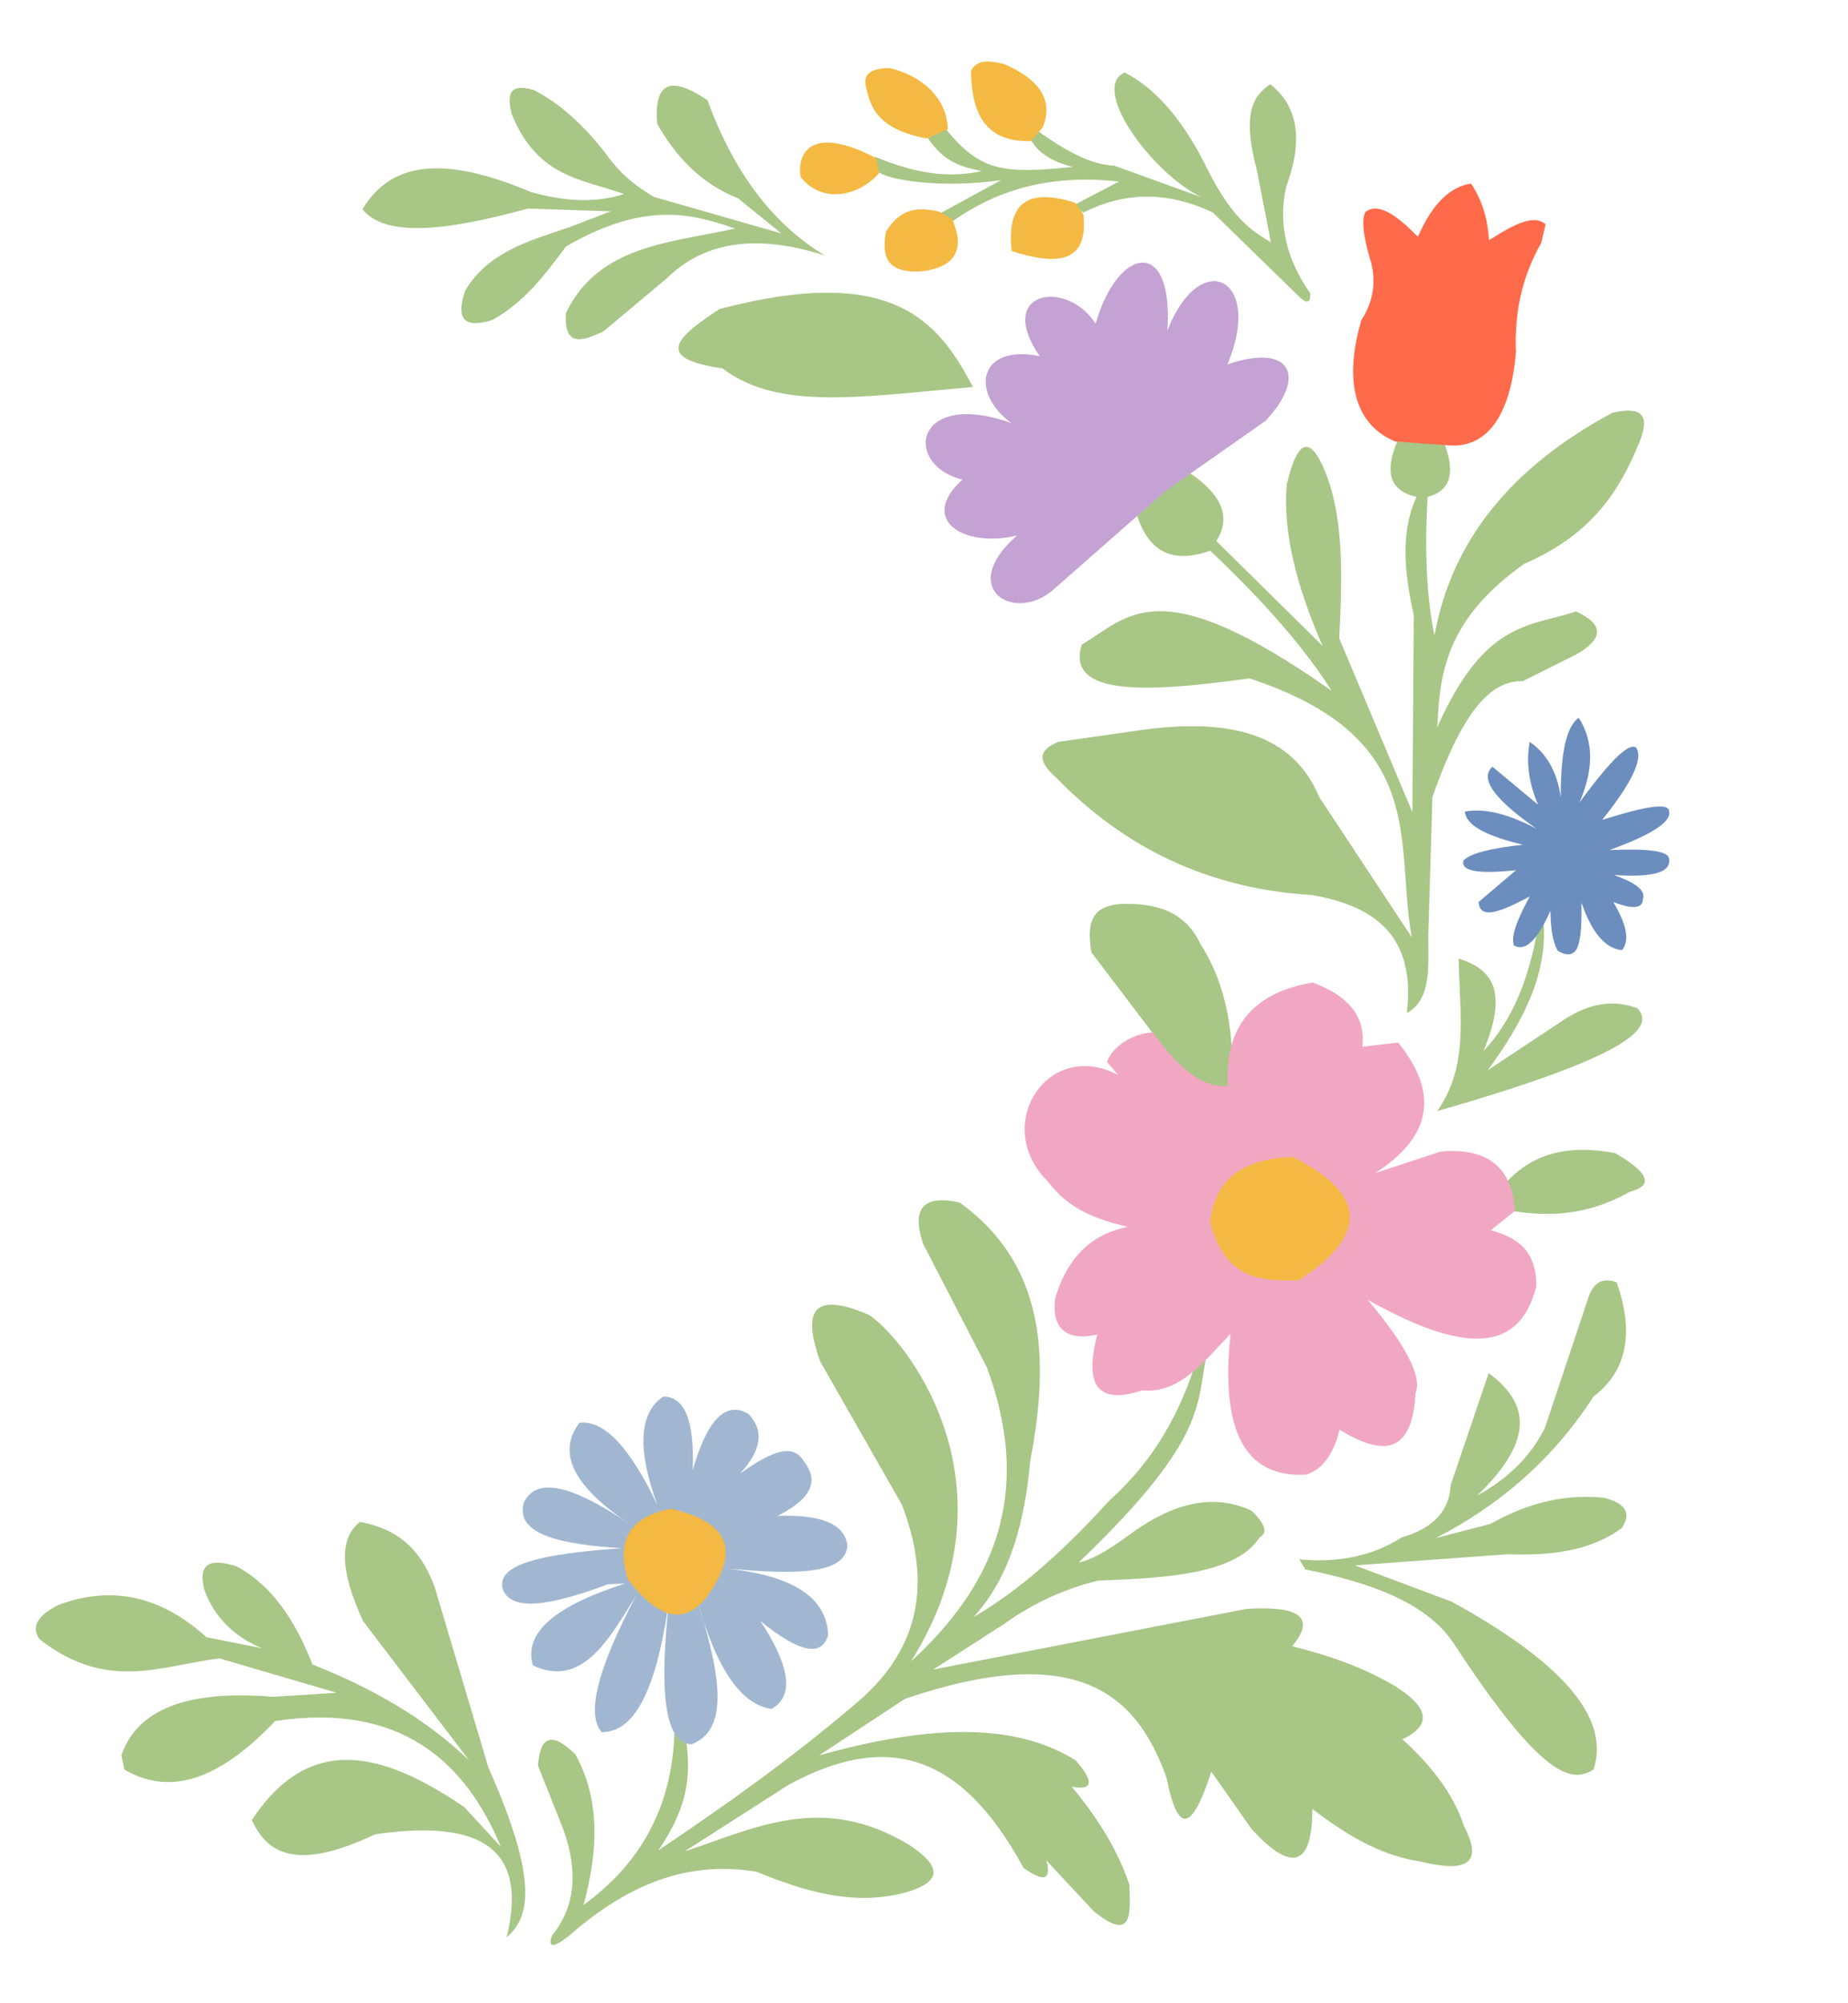 <?xml version="1.0" encoding="UTF-8" standalone="no"?>
<!DOCTYPE svg PUBLIC "-//W3C//DTD SVG 1.1//EN" "http://www.w3.org/Graphics/SVG/1.1/DTD/svg11.dtd">
<svg width="100%" height="100%" viewBox="0 0 831 900" version="1.1" xmlns="http://www.w3.org/2000/svg" xmlns:xlink="http://www.w3.org/1999/xlink" xml:space="preserve" xmlns:serif="http://www.serif.com/" style="fill-rule:evenodd;clip-rule:evenodd;stroke-linejoin:round;stroke-miterlimit:2;">
    <g transform="matrix(1,0,0,1,-2547.1,-1106.94)">
        <g id="Artboard12" transform="matrix(-0.438,0,0,2.443,5108.58,-6257.8)">
            <rect x="3951.27" y="3014.87" width="1895.39" height="368.134" style="fill:none;"/>
            <g transform="matrix(2.283,0,0,0.409,165.929,3014.87)">
                <path d="M2261.1,870.777C2250.96,862.042 2246.22,846.28 2269.28,794.396L2293.38,713.468C2298.61,698.775 2307.88,687.347 2327.02,683.915C2336.44,691.198 2336.1,705.959 2325.66,728.471L2277.92,791.213C2297.77,772.092 2321.91,758.534 2348.39,748.021C2355.99,728.687 2366.28,712.658 2382.49,703.92C2393.92,700.225 2400.17,702.179 2397.04,714.377C2392.5,726.926 2383.6,735.481 2371.12,740.747L2396.13,735.746C2415.99,717.671 2438,712.124 2462.51,721.197C2472.81,726.35 2474.74,731.502 2471.14,736.655C2440.77,760.516 2416.21,748.456 2390.22,745.293L2337.48,760.752L2366.12,762.57C2404.85,759.362 2427.37,768.311 2434.32,788.94L2432.95,795.305C2414.32,806.258 2392.45,802.259 2365.21,773.482C2308.47,764.813 2279.41,792.251 2263.74,829.946L2280.19,812.127C2315.8,787.916 2349.34,777.945 2375.67,818.038C2368.71,833.033 2355.67,841.233 2320.2,824.403C2265.74,816.443 2252.65,836.355 2261.1,870.777ZM2240.64,869.868C2242.46,875.005 2240.81,876.059 2233.36,870.323C2209.39,849.391 2182.71,835.657 2148.8,841.225C2127.42,849.906 2105.79,856.714 2082.42,850.773C2063.36,845.54 2066.95,837.949 2079.69,829.404C2118.97,805.398 2149.38,821.671 2181.08,832.132L2134.25,802.125C2091.32,778.842 2057.38,786.475 2028.69,839.448C2018.82,846.569 2016.26,844.333 2018.31,836.224L1997.07,858.998C1979.26,873.505 1980.62,859.611 1981.03,847.135C1986.13,831.728 1995.22,817.118 2006.94,803.034C1997.28,804.795 1996.91,800.709 2005.13,791.213C2033.66,773.118 2074.19,775.91 2120.61,788.94L2081.96,763.479C2004.39,737.128 1977.47,761.434 1964.21,799.397C1958.67,827.702 1951.73,819.574 1944.2,796.214L1926.02,822.13C1908.69,840.955 1898.85,839.898 1898.74,813.037C1884.27,823.919 1869.21,833.772 1850.09,836.678C1825.43,842.712 1823.4,834.604 1830.54,820.766C1835.01,807.05 1844.54,794.057 1858.27,781.666C1844.81,775.301 1846.24,767.244 1861.91,757.569C1876.46,749.015 1891.95,743.755 1907.83,739.838C1896.89,726.716 1904.8,721.57 1928.29,723.015L2069.23,750.295L2037.41,729.835C2024,720.211 2009.85,713.95 1995.12,710.285C1963.32,709.201 1932.84,707.16 1922.38,690.735C1918.93,688.972 1919.54,685.312 1926.02,678.914C1940.95,671.965 1958.47,673.212 1980.69,689.44C1992.51,698.167 1999.23,701.323 2003.76,702.101C1944.35,645.171 1951.41,630.541 1946.02,607.988L1950.57,610.262C1957.97,634.673 1970.14,656.578 1990.12,674.368C2013.24,699.88 2033.22,716.37 2051.05,726.653C2034.44,708.413 2028.11,683.531 2025.59,656.182C2016.65,609.652 2019.12,567.722 2057.41,540.245C2073.42,536.717 2079.29,542.551 2073.78,558.886L2045.13,614.354C2023.87,671.975 2042.55,713.044 2079.23,746.657C2028.93,666.234 2082.9,600.269 2098.33,590.712C2124.93,579.302 2127.5,590.745 2120.15,611.626L2083.33,676.186C2070.26,710.281 2074.27,740.762 2104.24,765.753C2133.79,790.946 2163.35,811.792 2192.9,831.677C2177.41,809.139 2178.73,794.364 2180.62,779.847L2185.62,778.483C2186.69,813.126 2201.63,838.139 2226.54,856.228C2219.61,831.235 2219.23,808.182 2230.18,788.485C2240.37,778.374 2246.08,779.761 2247,793.487L2235.63,822.13C2228.67,841.361 2230.38,857.258 2240.64,869.868ZM1904.65,700.737L1901.92,705.284C1872.52,711.163 1847.71,720.215 1835.54,738.019C1795.24,799.763 1782.05,801.396 1772.34,795.305C1764.19,770.855 1789.19,745.607 1836,719.833L1879.64,703.465L1810.99,698.464C1791.99,699.075 1773.97,697.304 1759.61,686.643C1755.24,680.16 1757.6,675.514 1767.8,673.004C1788.28,671.102 1804.2,676.785 1818.72,684.825L1843.27,691.19C1815.3,676.779 1791.05,656.517 1772.34,627.539C1756.99,615.839 1754.07,598.457 1761.89,576.163C1768.7,573.705 1771.99,576.787 1774.16,581.619L1794.17,641.633C1801.37,655.915 1812.23,665.17 1824.74,672.167C1797.24,645.708 1802.57,629.537 1819.46,616.992L1836.53,667.273C1837.13,678.204 1843.41,686.553 1858.57,690.862C1871.32,699.044 1886.6,702.488 1904.65,700.737ZM1935.4,492.923C1933.06,465.497 1937.32,442.341 1949.06,424.02C1956.06,409.022 1969.57,405.283 1985.68,406.018C1994.16,407.052 2001.25,410.089 1998.1,427.744L1958.06,480.508L1935.4,492.923ZM1819.32,541.963C1799.19,546.648 1778.62,548.176 1756,535.445C1746.5,532.936 1745.54,528.023 1762.52,518.064C1792.29,512.363 1808.59,523.652 1819.32,541.963ZM1842.6,499.131C1758.53,475.026 1743.89,462.081 1752.59,452.885C1765.2,448.143 1776.7,451.728 1787.66,459.403L1819.94,480.819C1793.82,445.464 1792.79,424.451 1795.73,405.708C1798.97,432.208 1806.14,455.562 1821.8,472.128C1809.95,443.69 1819.12,434.925 1832.98,430.538C1832.45,456.764 1828.37,478.781 1842.6,499.131ZM1856.25,455.057C1845.24,448.977 1846.57,434.352 1846.63,420.606L1844.77,357.91C1829.75,315.026 1816.65,305.563 1804.11,305.767L1779.9,293.662C1768.18,286.854 1767.1,280.4 1780.21,274.419C1800.79,281.385 1821.14,278.162 1842.6,326.562C1841.49,302.333 1838.82,278.066 1803.49,253.003C1772.34,239.582 1760.08,219.166 1751.35,197.446C1746.21,184.032 1753.16,182.702 1763.76,185.031C1808.73,209.108 1836.12,242.168 1843.84,285.282C1847.38,268.239 1848.37,247.388 1846.94,222.896C1836.12,220.092 1834.59,211.424 1839.49,198.687L1860.6,198.066C1866.03,210.883 1864.69,220.013 1851.91,222.896C1859.21,238.62 1857.45,256.932 1853.15,275.971L1853.77,364.738L1886.67,286.523C1885.41,260.978 1884.55,235.676 1891.64,215.137C1898.63,195.736 1904.92,194.5 1910.26,217.31C1912.07,237.713 1906.38,262.085 1894.12,289.938L1941.92,242.76C1934.64,231.16 1940.61,221.15 1954.02,212.033L1978.54,227.862C1973.93,246.031 1963.4,253.767 1944.71,247.106C1919.74,270.643 1901.81,291.541 1890.09,310.112C1968.64,254.719 1981.33,276.984 2002.44,289.317C2009.93,313.03 1971.87,310.719 1927.02,304.525C1845.64,331.345 1861.75,378.626 1854.08,420.916L1895.67,357.91C1907.78,328.683 1936.94,322.777 1973.89,327.493L2012.99,333.08C2020.28,336.134 2024.04,340.363 2013.92,349.219C1983.79,380.165 1946.29,399.178 1898.78,401.983C1871.44,406.859 1852.12,419.536 1856.25,455.057ZM1899.71,131.336C1910.31,116.178 1914.27,100.284 1910.57,83.538C1902.39,61.457 1905.75,46.66 1917.71,37.292C1924.92,42.36 1930.77,49.496 1923.61,76.399L1917.4,108.368C1926.35,103.059 1935.34,97.492 1947.5,72.364C1958.3,51.478 1970.28,38.599 1983.2,32.015C1998.81,39.004 1971,77.271 1948.66,88.094L1987.85,73.916C1998.5,73.548 2009.97,67.031 2021.68,58.708L2025.41,62.122C2022.42,67.779 2016.35,72.008 2006.48,74.487C2037.83,77.682 2048.06,76.519 2063.59,57.466L2071.65,61.501C2063.77,73.449 2054.82,74.607 2047.44,76.399C2059.46,78.885 2073.46,79.068 2095.55,69.881L2094.31,76.399C2090.17,80.575 2064.55,84.222 2038.76,80.434L2066.07,95.332L2060.79,99.057C2041.73,85.701 2018.52,77.455 1985.68,81.055L2005.86,91.608L2001.82,95.022C1984.1,86.129 1964.9,84.844 1943.47,95.022L1905.6,131.956C1901.08,136.584 1899.46,135.714 1899.71,131.336ZM2051.39,173.447C2067.04,143.902 2087.15,117.925 2165.3,138.374C2182.32,149.597 2197.12,160.522 2164.05,165.067C2139.1,184.216 2101.6,177.904 2051.39,173.447ZM2118.01,114.319C2139.84,101.076 2158.05,79.247 2170.77,44.484C2185.13,34.841 2194.97,33.944 2193.43,55.037C2184.9,70.024 2173.59,82.047 2157.12,88.558L2137.56,104.387L2194.98,87.937C2201.98,83.659 2208.98,78.843 2215.97,69.241C2226.43,55.373 2237.47,45.751 2248.99,39.829C2256.05,38.011 2261.97,37.834 2258.92,50.382C2247.31,79.556 2226.83,79.893 2208.33,86.695C2219.99,90.491 2233.81,90.444 2250.23,85.764C2294.35,67.044 2314.7,75.146 2325.96,93.524C2315.19,106.857 2286.1,102.68 2251.47,93.213L2214.23,94.455L2232.85,101.594C2250.76,107.671 2269.4,112.664 2279.72,130.148C2284.23,143.137 2279.89,147.27 2267.46,143.308C2252.85,135.175 2243.65,122.711 2234.4,110.284C2199.86,90.224 2178.51,95.096 2158.36,102.214C2187.31,108.633 2219.47,109.542 2234.4,140.08C2235.53,155.7 2227.02,153.026 2217.49,148.411L2189.4,124.872C2170.95,106.652 2146.39,105.225 2118.01,114.319Z" style="fill:rgb(168,198,134);"/>
            </g>
            <g transform="matrix(2.283,0,0,0.409,165.929,3014.87)">
                <path d="M2193.35,676.186C2205.28,651.195 2216.97,637.865 2228.36,639.359C2239.05,653.521 2229.75,668.619 2206.54,684.37C2230.77,668.028 2247.67,663.014 2253.37,675.277C2257.33,689.687 2236.6,694.056 2209.26,695.736C2256.91,698.918 2264.62,705.965 2262.91,713.922C2259.07,724.915 2240.04,721.112 2215.53,711.964L2207.9,711.649C2238.39,721.394 2253.74,733.434 2249.27,748.476C2227.16,758.721 2215.3,737.088 2202.9,717.105C2221.16,751.784 2225,770.819 2218.36,778.483C2201.75,778.567 2192.85,754.485 2187.9,718.014C2193.47,767.306 2188.22,783.39 2177.89,783.939C2161.72,777.473 2163.72,755.668 2175.62,718.469C2165.88,753.206 2154.37,766.136 2141.98,768.026C2131.89,762.419 2133.23,749.44 2146.98,728.471C2128.84,743.255 2119.29,744.42 2116.52,734.836C2117.15,716.494 2134.78,707.81 2162.43,704.829C2133.81,707.45 2108.3,708.247 2107.88,694.372C2109.15,684.41 2120.5,680.556 2139.25,681.187C2122.91,673.004 2120.99,664.82 2127.43,656.636C2132.9,647.244 2144.21,653.903 2156.07,662.092C2146.31,651.547 2145.24,642.634 2152.43,635.268C2162.97,629.187 2171.14,638.734 2177.44,660.728C2176.52,638.51 2180.95,627.509 2190.62,627.539C2201.84,635.076 2202.26,651.699 2193.35,676.186Z" style="fill:rgb(161,183,209);"/>
            </g>
            <g transform="matrix(2.283,0,0,0.409,165.929,3014.87)">
                <path d="M2187.44,678.005C2206.6,681.94 2211.75,693.182 2206.54,709.831C2192.3,728.205 2179.03,732.4 2167.44,712.104C2156.47,693.849 2164.51,683.017 2187.44,678.005Z" style="fill:rgb(244,185,66);"/>
            </g>
            <g transform="matrix(2.283,0,0,0.409,165.929,3014.87)">
                <path d="M1935.54,599.301C1940.04,641.439 1930.02,664.346 1901.4,662.617C1894.43,660.296 1889.33,653.869 1886.51,642.443C1867.66,654.014 1853.82,654.166 1852.36,625.993C1849.2,618.462 1857.07,604.039 1873.78,584.092C1836.42,604.873 1806.42,611.77 1798.05,577.885C1797.9,561.535 1807.07,555.83 1818.53,552.744L1807.67,544.054C1808.95,523.541 1820.88,515.527 1841.19,517.362L1870.37,526.983C1847.35,511.953 1840.1,493.285 1860.12,468.322L1876.26,470.185C1874.9,457.882 1880.93,447.828 1898.61,441.32C1925.25,445.785 1938.28,461.063 1936.79,487.876C1949.56,488.804 1960.33,477.663 1970.62,463.667C1980.43,464.503 1988.73,470.383 1991.1,477.013L1986.13,482.91C2017.58,466.143 2043.22,505.515 2017.79,530.708C2007.9,543.87 1995.01,548.015 1981.79,551.193C1996.31,554.173 2008.14,562.796 2014.38,583.161C2016.42,598.44 2007.48,602.542 1995.45,599.611C2001.28,621.723 1995.93,631.608 1975.27,624.752C1958.25,626.356 1947.38,611.543 1935.54,599.301Z" style="fill:rgb(241,167,194);"/>
            </g>
            <g transform="matrix(2.283,0,0,0.409,168.347,3013.68)">
                <path d="M1906.68,522.638C1929.41,523.535 1942.07,533.173 1943.61,552.434C1936.21,579.03 1919.9,578.159 1903.89,578.195C1871.33,557.128 1874.26,538.761 1906.68,522.638Z" style="fill:rgb(244,185,66);"/>
            </g>
            <g transform="matrix(2.283,0,0,0.409,165.929,3014.87)">
                <path d="M1778.66,360.393C1772.75,346.706 1771.63,333.785 1778.97,322.217C1784.15,325.91 1787.16,336.736 1787.04,357.91C1788.74,346.41 1793.48,338.223 1801.01,333.08C1802.73,342.225 1801.39,351.649 1797.28,361.324L1817.77,344.253C1824.14,350.099 1815.37,359.984 1797.9,372.187C1809.61,366.04 1820.59,362.628 1830.18,364.428C1829.58,371.191 1819.02,375.741 1804.11,379.326C1818.65,380.936 1827.92,383.265 1830.8,386.464C1832.15,391.774 1822.3,392.388 1807.21,390.81L1823.98,405.087C1823.49,413.823 1812.68,408.794 1801.01,402.604C1805.82,411.57 1809.71,419.926 1808.14,424.641C1802.03,427.956 1796.75,420.126 1791.7,409.122C1791.58,416.057 1790.94,422.476 1788.44,427.021C1783.6,429.89 1781.39,428.555 1779.81,426.208C1777.59,421.255 1777.73,413.229 1777.73,405.397C1773.15,418.729 1767.12,426.009 1759.5,426.756C1755.63,421.948 1758,414.235 1763.45,405.087C1754.44,408.57 1750.22,407.956 1750.11,403.845C1748.66,399.622 1754.17,396.121 1763.14,392.982C1748.36,393.857 1737.46,392.786 1738.31,385.844C1738.32,381.672 1749.89,381.131 1765.1,381.736C1747.03,375.136 1737.29,369.292 1738.31,364.428C1738.26,359.798 1751.31,362.792 1768.42,368.152C1755.73,352.313 1749.62,340.77 1753.21,335.563C1756.15,333.865 1762.69,338.646 1778.66,360.393Z" style="fill:rgb(108,142,191);"/>
            </g>
            <g transform="matrix(2.283,0,0,0.409,165.929,3014.87)">
                <path d="M1819.32,107.437C1819.85,98.474 1822.09,89.889 1827.39,81.986C1836.34,83.29 1844.45,90.278 1851.29,105.885C1860.43,96.616 1868.92,90.187 1874.88,94.711C1876.54,97.864 1876.33,104.416 1872.17,118.165C1869.91,128.043 1872.11,136.211 1876.74,143.44C1885.3,172.744 1878.48,191.06 1861.38,198.017L1838.23,199.655C1820.87,201.437 1809.67,187.388 1807.21,157.718C1807.79,141.582 1805.29,125.285 1795.8,108.62L1793.87,100.298C1799.52,95.242 1809.38,101.248 1819.32,107.437Z" style="fill:rgb(255,107,74);"/>
            </g>
            <g transform="matrix(2.283,0,0,0.409,165.929,3014.87)">
                <path d="M1964.58,220.103L2014.48,263.953C2032.01,280.459 2059.18,264.493 2031.62,240.277C2055.03,246.006 2076.26,233.413 2056.14,215.137C2083.12,208.406 2077.8,174.152 2034.1,189.686C2052.62,176.318 2049.19,154.032 2021.37,159.58C2041.61,130.352 2009.31,124.582 1996.23,144.992C1986.21,110.197 1961.07,105.502 1963.95,148.096C1949.27,110.3 1920.52,124.292 1936.95,163.304C1908.1,153.448 1901.12,168.873 1919.87,188.73L1964.58,220.103Z" style="fill:rgb(196,162,211);"/>
            </g>
            <g transform="matrix(2.283,0,0,0.409,165.929,3014.87)">
                <path d="M2025.32,62.878C2047.47,63.533 2051.93,48.153 2052.32,31.295C2049.42,25.778 2043.52,26.771 2037.42,28.191C2020.47,35.531 2015.28,45.168 2020.04,56.745L2025.32,62.878Z" style="fill:rgb(244,185,66);"/>
            </g>
            <g transform="matrix(2.283,0,0,0.409,165.929,3014.87)">
                <path d="M2072.18,61.711C2092.91,57.715 2097.09,48.992 2099.19,39.675C2101.28,33.408 2098.2,29.963 2088.63,30.053C2071.48,34.389 2062.9,45.801 2062.7,57.552L2072.18,61.711Z" style="fill:rgb(244,185,66);"/>
            </g>
            <g transform="matrix(2.283,0,0,0.409,165.929,3014.87)">
                <path d="M2094.8,70.576L2093.6,77.23C2102.6,87.713 2119.29,91.295 2128.89,78.993C2130.58,68.498 2124.45,55.096 2094.8,70.576Z" style="fill:rgb(244,185,66);"/>
            </g>
            <g transform="matrix(2.283,0,0,0.409,165.929,3014.87)">
                <path d="M2066.6,94.611L2060.7,98.025C2054.9,111.382 2059.16,119.033 2072.97,121.266C2089.86,123.058 2092.68,115.072 2090.5,103.612C2083.53,92.24 2075.16,92.681 2066.6,94.611Z" style="fill:rgb(244,185,66);"/>
            </g>
            <g transform="matrix(2.283,0,0,0.409,165.929,3014.87)">
                <path d="M2005.45,90.576L2001.73,95.853C1999.33,117.862 2013.62,118.914 2034.01,112.303C2035.92,93.399 2029.5,82.989 2005.45,90.576Z" style="fill:rgb(244,185,66);"/>
            </g>
        </g>
    </g>
</svg>
